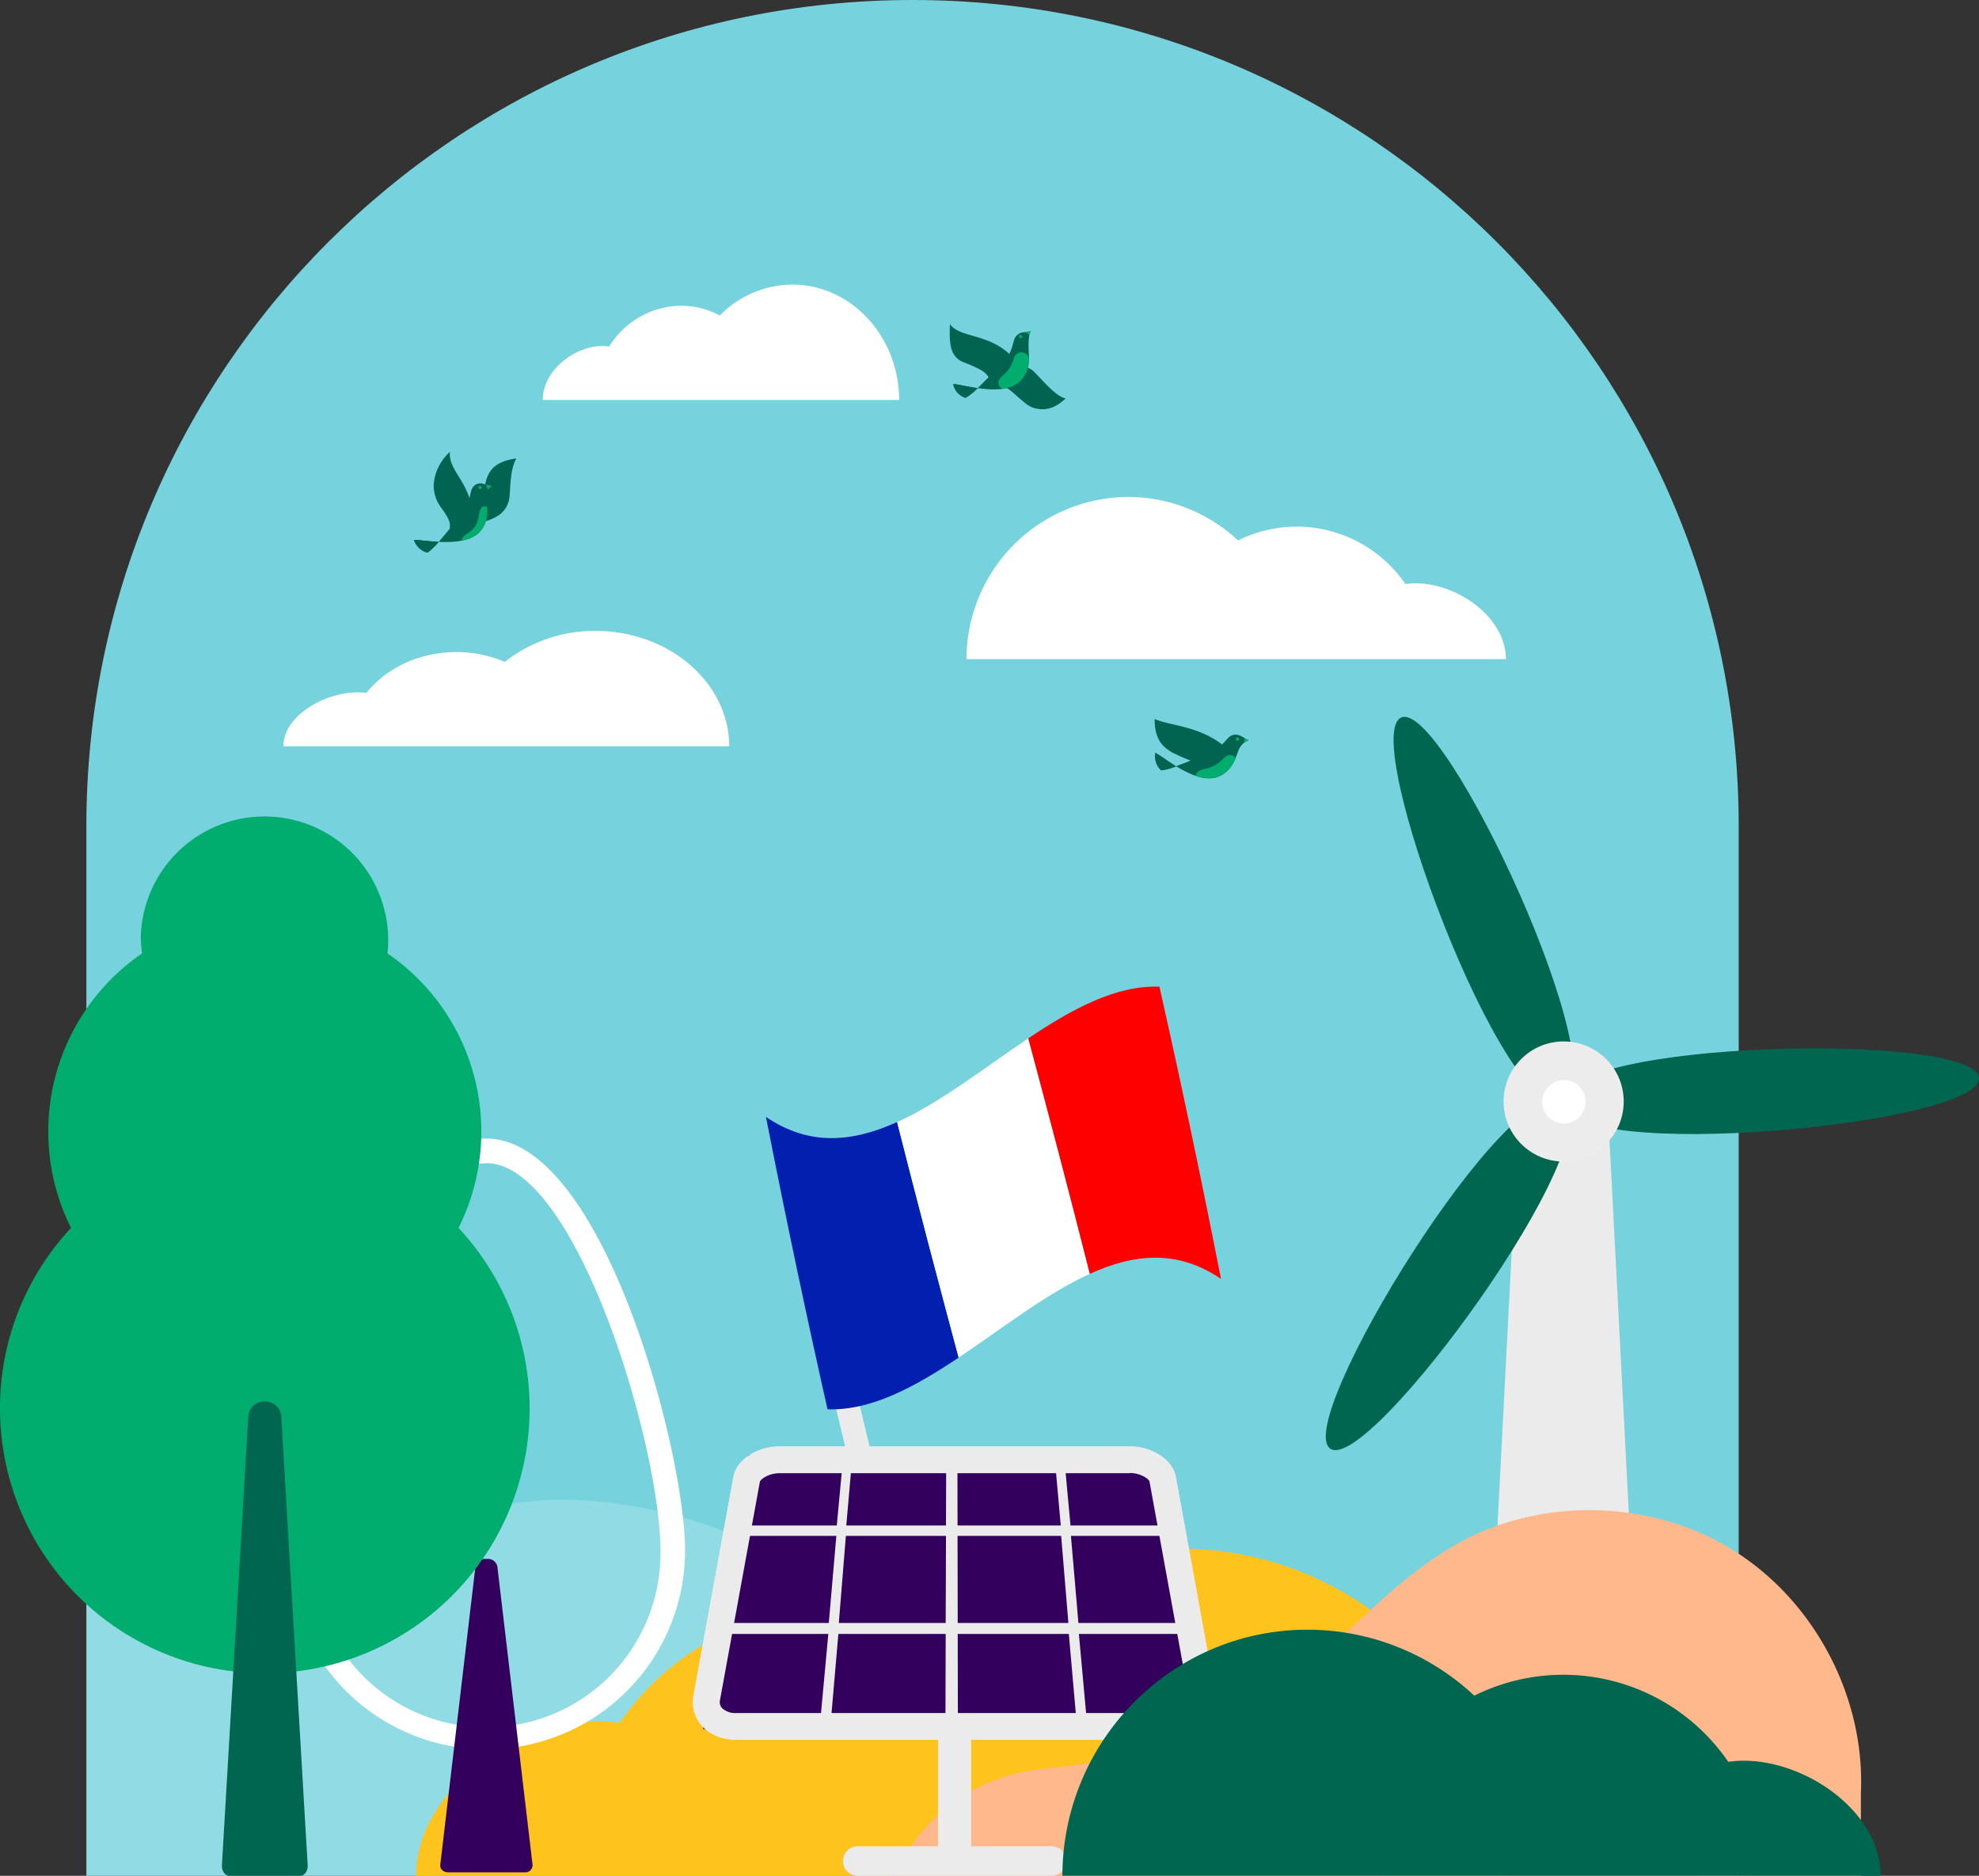 <svg xmlns="http://www.w3.org/2000/svg" viewBox="0 0 495.85 470.01"><rect x="0" y="0" width="495.85" height="470.01" fill="#333333" stroke="none"/><g id="Calque_2" data-name="Calque 2"><g id="_11" data-name="11"><path d="M228.64,0h0c114.31,0,207,92.67,207,207V470h-414V207C21.65,92.67,114.32,0,228.64,0Z" style="fill:#76d3dd"/><path d="M140.65,375.81a95.63,95.63,0,0,0-12.75,1,164.44,164.44,0,0,0-106.21-68.6V470H253.1C253.1,418,192.63,375.81,140.65,375.81Z" style="fill:#fff;opacity:0.2"/><path d="M377.31,165.16c0-10.47-12.14-19-22.6-19a18.07,18.07,0,0,0-2.57.19,33,33,0,0,0-41.95-10.93,40.25,40.25,0,0,0-27.49-10.9,40.68,40.68,0,0,0-40.54,40.64Z" style="fill:#fff"/><path d="M136,100.22c0-7.45,8-13.5,14.93-13.52a11.93,11.93,0,0,1,1.7.14,21.41,21.41,0,0,1,18-10.23,20.46,20.46,0,0,1,9.72,2.45,25.64,25.64,0,0,1,18.16-7.75c14.77,0,26.75,13,26.78,28.91Z" style="fill:#fff"/><path d="M290.93,193c2,0,9.39-3.3,11.22-4,4.4-1.76,5-4,6.34-4.67,1.76-.85,3.22.69,4.24,1.13a4.82,4.82,0,0,0-2.47,2.68c-.46,1.19-1.57,5.58-5.65,6.67-5.57,1.5-13.51-5.56-15.13-6.15A4.84,4.84,0,0,0,290.93,193Z" style="fill:#006450"/><path d="M289.48,188.66a4.84,4.84,0,0,0,1.45,4.37,14.32,14.32,0,0,0,3.78-1C292.22,190.5,290.21,188.93,289.48,188.66Z" style="fill:#006450"/><path d="M309.58,190a1.78,1.78,0,0,0-.78-.67c-.85-.43-1.55,0-2.63,1.09a8.44,8.44,0,0,1-4.56,2.28c-1.09.29-1.95.86-2,1.74a8.79,8.79,0,0,0,5,.41A7.75,7.75,0,0,0,309.58,190Z" style="fill:#00ad6e"/><path d="M289.31,180.17c3.79,1.66,10.67,1.67,16.86,6.34.35,3.07-5.95,5.92-7.83,4.08a48.29,48.29,0,0,1-4.54-2C291.79,187.47,289.24,185.66,289.31,180.17Z" style="fill:#006450"/><path d="M310.43,185.33a.41.41,0,1,1-.75-.32.42.42,0,0,1,.54-.22A.41.41,0,0,1,310.43,185.33Z" style="fill:#00ad6e"/><polygon points="311.71 184.86 311.81 186.02 312.9 185.51 311.71 184.86" style="fill:#00ad6e"/><path d="M116.67,129.71c2.53-1.39,4.56-6.68,4.86-8.16.72-3.61,2.34-5.89,7.85-6.68-1.58,2.74-1.47,7.15-1.72,9.58a6.31,6.31,0,0,1-3.48,5.12C122.31,130.53,120.43,131.46,116.67,129.71Z" style="fill:#006450"/><path d="M107.09,138.47c1.74-.93,6.68-7.39,7.93-8.9,3-3.64,2.61-6,3.31-7.25a2.33,2.33,0,0,1,3-1c.5.19,1.21.32,1.56.45a3.83,3.83,0,0,0-1.16,3.17c.17,1.27,1.28,5.66-1.78,8.56-4.18,4-14.53,1.55-16.23,1.8A4.83,4.83,0,0,0,107.09,138.47Z" style="fill:#006450"/><path d="M103.73,135.31a4.83,4.83,0,0,0,3.36,3.16,14.69,14.69,0,0,0,2.83-2.7C107,135.63,104.49,135.2,103.73,135.31Z" style="fill:#006450"/><path d="M120,133.51A7.69,7.69,0,0,0,122,127a1.53,1.53,0,0,0-.49-.12c-.94-.1-1.3.9-1.57,2.44a5.54,5.54,0,0,1-2.6,4.21c-.94.63-1.64,1.16-1.62,1.89A8.48,8.48,0,0,0,120,133.51Z" style="fill:#00ad6e"/><path d="M112.74,113.21c-.5,4.3,4.23,7.18,5.31,13.43a7.6,7.6,0,0,1-5.3,5.8c-.29-1.06.83-1.13-2.43-5.54A9,9,0,0,1,108.7,121,12.34,12.34,0,0,1,112.74,113.21Z" style="fill:#006450"/><path d="M120.7,122.1a.41.41,0,1,1-.44-.37A.4.4,0,0,1,120.7,122.1Z" style="fill:#00ad6e"/><polygon points="121.76 121.46 122.22 122.66 123.21 121.7 121.76 121.46" style="fill:#00ad6e"/><path d="M267,99.84c-2.84-.5-7.27-6.43-8.56-7.24-3.43-2.14-7.46-.2-8.77,3.61,2.52.47,3.92,2,5.57,3.43s2.53,2.26,4.07,2.66C261.36,102.84,264,102.71,267,99.84Z" style="fill:#006450"/><path d="M241.91,99.68c1.81-.76,7.26-6.8,8.7-8.13,3.48-3.21,3-6.15,3.91-7.24,1.28-1.47,2.32-.83,3.72-1.34-.45.38-.58,2.93-.51,4.59,0,1.28.76,5.75-2.55,8.36-4.53,3.57-14.61.22-16.34.32A4.44,4.44,0,0,0,241.91,99.68Z" style="fill:#006450"/><path d="M238.84,96.24a4.44,4.44,0,0,0,3.07,3.44A14.33,14.33,0,0,0,245,97.26C242.08,96.85,239.62,96.2,238.84,96.24Z" style="fill:#006450"/><path d="M256.39,88.33A2,2,0,0,0,254,89.86,8.3,8.3,0,0,1,251.41,94c-1.66,1.37-1.4,2.36-.76,3.06a1.67,1.67,0,0,0,.48.37,8.21,8.21,0,0,0,4.05-1.52,7.6,7.6,0,0,0,2.64-6.06A1.89,1.89,0,0,0,256.39,88.33Z" style="fill:#00ad6e"/><path d="M238,81.24c2.62,3.45,9.13,2.24,14.87,7.41-.19,3-2.9,5.63-5.17,5.87-.89-1.41-1.87-1.81-3.83-2.75s-3.31-1-4.53-2.49C238,87.66,237.86,85.22,238,81.24Z" style="fill:#006450"/><path d="M256.13,84.31a.41.41,0,0,1-.82,0,.41.41,0,0,1,.82,0Z" style="fill:#00ad6e"/><polygon points="256.96 83.21 257.9 83.94 258.3 82.9 256.96 83.21" style="fill:#00ad6e"/><path d="M372.26,439.08l8.48-163.51a11,11,0,0,1,11-10.75h0a11,11,0,0,1,11,10.75l8.48,163.51" style="fill:#ebebeb"/><path d="M333.32,363c9.68,6.49,71.2-78.08,58.2-86.8S323.64,356.46,333.32,363Z" style="fill:#00664f"/><path d="M351.11,179.78c-10.75,4.5,26,102.42,40.41,96.37S361.86,175.27,351.11,179.78Z" style="fill:#00664f"/><path d="M495.85,270.13c-.67-11.64-105.23-9.6-104.33,6S496.52,281.76,495.85,270.13Z" style="fill:#00664f"/><circle cx="391.78" cy="276" r="15.05" style="fill:#ececec"/><circle cx="391.85" cy="276.07" r="5.44" style="fill:#fff"/><path d="M104.26,470c0-21.16,24.67-38.75,45.82-38.71a38.65,38.65,0,0,1,5.19.4,66.67,66.67,0,0,1,84.85-21.8A81.69,81.69,0,0,1,377.42,470" style="fill:#ffc31e"/><path d="M224.36,470s8.32-24.26,38.3-26.92A144.43,144.43,0,0,0,305.86,432c23.3-9.84,37.92-33.65,60.18-45.67,21-11.35,48.16-10.47,68.42,2.24s32.86,36.73,31.8,60.62l0,20.85Z" style="fill:#ffb88c"/><rect x="212.92" y="342.75" width="5.96" height="48.6" transform="translate(-79.7 60.52) rotate(-13.5)" style="fill:#ebebeb"/><path d="M240.2,340.17c-11,7.34-21.91,13.34-32.86,12.95-5.15-22.84-10.29-47.09-15.43-73.27,11,7.51,21.91,6.26,32.87,1.29C229.92,301.46,235.06,321,240.2,340.17Z" style="fill:#031fb0"/><path d="M273.06,319.18c-10.95,5-21.91,13.65-32.86,21-5.14-19.21-10.28-38.71-15.42-59,10.95-5,21.91-13.66,32.86-21C262.78,279.35,267.92,298.85,273.06,319.18Z" style="fill:#fff"/><path d="M305.93,320.46c-11-7.51-21.91-6.25-32.87-1.28-5.14-20.33-10.28-39.83-15.42-59,10.95-7.34,21.91-13.34,32.86-12.95C295.64,270,300.79,294.28,305.93,320.46Z" style="fill:red"/><polygon points="243.33 430.41 235.04 430.41 235.04 464.72 243.33 464.72 243.33 430.41 243.33 430.41" style="fill:#ebebeb"/><path d="M263.26,462.62H215.11a3.7,3.7,0,1,0,0,7.39h48.15a3.7,3.7,0,1,0,0-7.39Z" style="fill:#ebebeb"/><path d="M184.44,435.89H293.93c7,0,11.74-5.08,10.63-11.14L294.6,370c-.77-4.23-5.92-7.57-11.53-7.57H195.3c-5.61,0-10.76,3.34-11.53,7.57l-10,54.79C172.7,430.81,177.45,435.89,184.44,435.89Z" style="fill:#ebebeb"/><polygon points="268.22 382.24 293.52 382.24 290.37 364.6 266.59 364.6 268.22 382.24" style="fill:#33005e"/><polygon points="239.92 382.24 265.78 382.24 264.2 364.6 239.89 364.6 239.92 382.24" style="fill:#33005e"/><polygon points="212.04 382.24 237.02 382.24 237.08 364.6 213.59 364.6 212.04 382.24" style="fill:#33005e"/><polygon points="184.42 382.24 209.66 382.24 211.31 364.6 187.58 364.6 184.42 382.24" style="fill:#33005e"/><polygon points="270.2 406.66 297.33 406.66 293.73 384.85 268.33 384.85 270.2 406.66" style="fill:#33005e"/><polygon points="239.96 406.66 267.69 406.66 265.88 384.85 239.92 384.85 239.96 406.66" style="fill:#33005e"/><polygon points="210.17 406.66 236.95 406.66 237.02 384.85 211.94 384.85 210.17 406.66" style="fill:#33005e"/><polygon points="180.59 406.66 207.66 406.66 209.55 384.85 184.22 384.85 180.59 406.66" style="fill:#33005e"/><polygon points="272.49 433.26 301.73 433.26 297.56 409.41 270.32 409.41 272.49 433.26" style="fill:#33005e"/><polygon points="240.01 433.26 269.9 433.26 267.8 409.41 239.96 409.41 240.01 433.26" style="fill:#33005e"/><polygon points="208 433.26 236.88 433.26 236.95 409.41 210.06 409.41 208 433.26" style="fill:#33005e"/><polygon points="176.17 433.26 205.34 433.26 207.54 409.41 180.36 409.41 176.17 433.26" style="fill:#33005e"/><path d="M283.07,369.09c2.75,0,4.71,1.48,4.93,2.07L298,426a2.21,2.21,0,0,1-.44,1.91,4.72,4.72,0,0,1-3.6,1.32H184.44a4.7,4.7,0,0,1-3.6-1.32,2.21,2.21,0,0,1-.44-1.91l10-54.75c.23-.63,2.19-2.11,4.94-2.11h87.77m0-6.7H195.3c-5.61,0-10.76,3.34-11.53,7.57l-10,54.79c-1.11,6.06,3.64,11.14,10.63,11.14H293.93c7,0,11.74-5.08,10.63-11.14L294.6,370c-.77-4.23-5.92-7.57-11.53-7.57Z" style="fill:#ebebeb"/><path d="M471.2,470c0-15.88-18.42-28.8-34.29-28.82a27.72,27.72,0,0,0-3.89.28,50.06,50.06,0,0,0-63.63-16.58,61.13,61.13,0,0,0-41.71-16.53c-33.91-.06-61.43,27.74-61.49,61.65" style="fill:#00664f"/><path d="M121.89,438.32a49.81,49.81,0,0,1-49.75-49.76c0-25,20.64-103.27,49.75-103.27s49.76,78.31,49.76,103.27A49.81,49.81,0,0,1,121.89,438.32Zm0-146.86c-22.39,0-43.58,70.66-43.58,97.1a43.59,43.59,0,1,0,87.17,0C165.48,362.12,144.28,291.46,121.89,291.46Z" style="fill:#fff"/><path d="M119.13,392.48l-8.82,74.81c-.12,1,.78,1.86,2,1.86h19.13a1.82,1.82,0,0,0,2-1.86l-8.83-74.81a2.39,2.39,0,0,0-2.45-1.87h-.62A2.4,2.4,0,0,0,119.13,392.48Z" style="fill:#33005e"/><path d="M0,352.79a66.35,66.35,0,1,0,114.89-45.11,54.07,54.07,0,0,0-17.8-68.79,31,31,0,1,0-61.81-4.21,32.46,32.46,0,0,0,.31,4.21,54.11,54.11,0,0,0-17.8,68.79A66.09,66.09,0,0,0,0,352.79Z" style="fill:#00ad6e"/><path d="M62.2,355,55.61,467.22c-.11,1.54.73,2.79,1.87,2.79H75.21c1.14,0,2-1.25,1.87-2.79L70.49,355a.28.28,0,0,1,0-.1c-.49-5-7.87-5-8.27,0A.15.15,0,0,1,62.2,355Z" style="fill:#00664f"/><path d="M71,187c0-7.45,10-13.5,18.69-13.52a18.56,18.56,0,0,1,2.12.14c4.92-6.17,13.16-10.22,22.51-10.23a30.71,30.71,0,0,1,12.16,2.46,36.32,36.32,0,0,1,22.73-7.76c18.47,0,33.47,13,33.51,28.91Z" style="fill:#fff"/></g></g></svg>